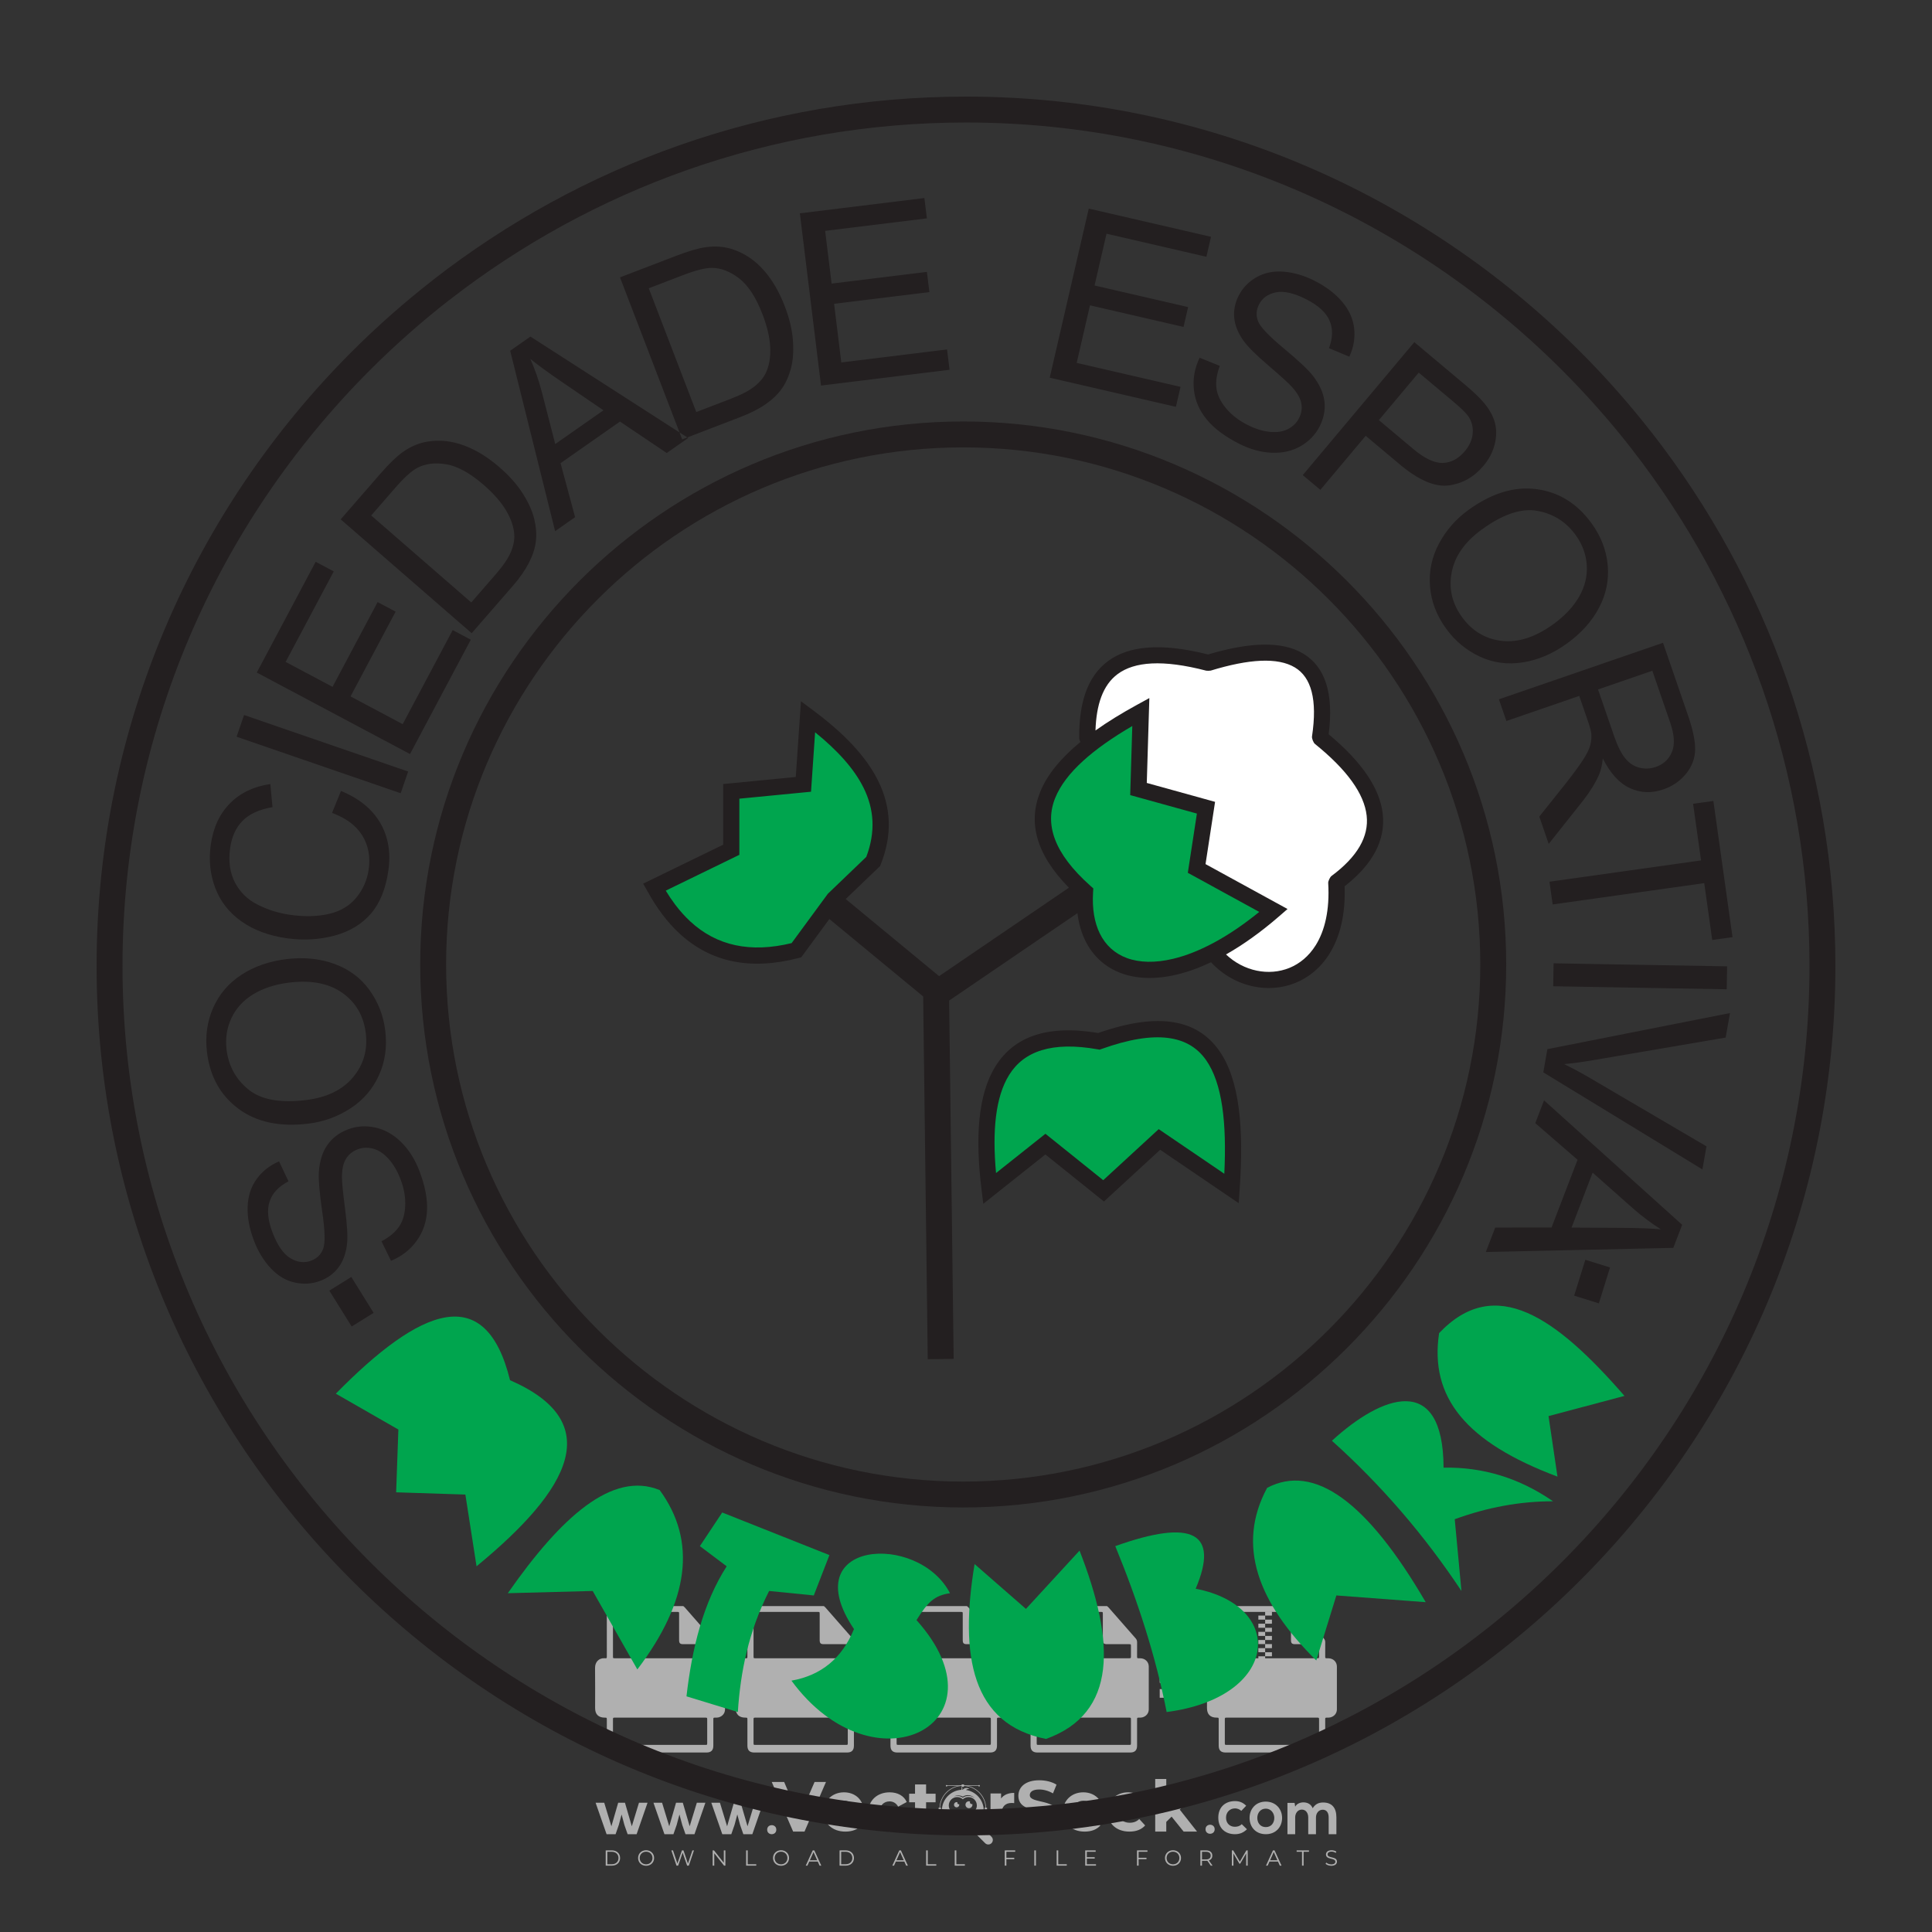 <?xml version="1.0" encoding="iso-8859-1"?>
<!-- Generator: Adobe Illustrator 24.3.0, SVG Export Plug-In . SVG Version: 6.00 Build 0)  -->
<svg version="1.1" id="Layer_1" xmlns="http://www.w3.org/2000/svg" xmlns:xlink="http://www.w3.org/1999/xlink" x="0px" y="0px"
	 viewBox="0 0 500 500" style="enable-background:new 0 0 500 500;" xml:space="preserve">
<rect x="0" y="0" width="500" height="500" fill="#333333" stroke="none"/>
<g id="watermark_1_">
	<g>
		<g id="watermark" style="opacity:0.61;">
			<g>
				<g>
					<g>
						<g>
							<polygon style="fill:#FFFFFF;" points="213.765,461.172 208.204,474.017 205.268,474.017 199.726,461.172 202.938,461.172 
								206.846,470.347 210.81,461.172 							"/>
						</g>
						<g>
							<path style="fill:#FFFFFF;" d="M223.507,469.741h-7.469c0.275,1.23,1.321,1.982,2.826,1.982c1.046,0,1.798-0.312,2.477-0.954
								l1.523,1.651c-0.917,1.046-2.294,1.597-4.074,1.597c-3.413,0-5.634-2.147-5.634-5.083c0-2.954,2.257-5.083,5.267-5.083
								c2.899,0,5.138,1.945,5.138,5.12C223.562,469.191,223.526,469.503,223.507,469.741 M216.002,468.071h4.863
								c-0.202-1.248-1.138-2.055-2.422-2.055C217.139,466.016,216.204,466.805,216.002,468.071"/>
						</g>
						<g>
							<path style="fill:#FFFFFF;" d="M224.735,468.934c0-2.973,2.294-5.083,5.505-5.083c2.074,0,3.707,0.899,4.423,2.514
								l-2.22,1.193c-0.532-0.936-1.321-1.358-2.221-1.358c-1.45,0-2.587,1.009-2.587,2.734c0,1.725,1.138,2.734,2.587,2.734
								c0.899,0,1.688-0.404,2.221-1.358l2.22,1.211c-0.716,1.578-2.349,2.495-4.423,2.495
								C227.029,474.017,224.735,471.907,224.735,468.934"/>
						</g>
						<g>
							<path style="fill:#FFFFFF;" d="M242.828,473.393c-0.587,0.422-1.45,0.624-2.331,0.624c-2.33,0-3.688-1.193-3.688-3.542
								v-4.055h-1.523v-2.202h1.523v-2.404h2.863v2.404h2.459v2.202h-2.459v4.019c0,0.844,0.458,1.303,1.229,1.303
								c0.422,0,0.844-0.128,1.156-0.367L242.828,473.393z"/>
						</g>
					</g>
					<g>
						<path style="fill:#FFFFFF;" d="M262.474,463.997v2.643c-0.238-0.018-0.422-0.037-0.642-0.037
							c-1.578,0-2.624,0.862-2.624,2.753v4.661h-2.863v-9.873h2.734v1.303C259.776,464.493,260.951,463.997,262.474,463.997"/>
					</g>
					<g>
						<path style="fill:#FFFFFF;" d="M263.299,472.53l1.009-2.239c1.083,0.789,2.697,1.339,4.239,1.339
							c1.762,0,2.477-0.587,2.477-1.376c0-2.404-7.469-0.752-7.469-5.524c0-2.184,1.762-4,5.413-4c1.615,0,3.267,0.385,4.459,1.138
							l-0.918,2.257c-1.193-0.679-2.422-1.009-3.56-1.009c-1.761,0-2.44,0.66-2.44,1.468c0,2.367,7.468,0.734,7.468,5.45
							c0,2.147-1.78,3.982-5.45,3.982C266.492,474.017,264.437,473.411,263.299,472.53"/>
					</g>
					<g>
						<path style="fill:#FFFFFF;" d="M285.428,469.741h-7.469c0.275,1.23,1.321,1.982,2.826,1.982c1.046,0,1.798-0.312,2.477-0.954
							l1.523,1.651c-0.918,1.046-2.294,1.597-4.074,1.597c-3.413,0-5.634-2.147-5.634-5.083c0-2.954,2.257-5.083,5.267-5.083
							c2.9,0,5.138,1.945,5.138,5.12C285.484,469.191,285.447,469.503,285.428,469.741 M277.923,468.071h4.863
							c-0.202-1.248-1.138-2.055-2.422-2.055C279.061,466.016,278.125,466.805,277.923,468.071"/>
					</g>
					<g>
						<path style="fill:#FFFFFF;" d="M297.007,469.741h-7.469c0.275,1.23,1.321,1.982,2.826,1.982c1.046,0,1.798-0.312,2.477-0.954
							l1.523,1.651c-0.918,1.046-2.294,1.597-4.074,1.597c-3.413,0-5.634-2.147-5.634-5.083c0-2.954,2.257-5.083,5.267-5.083
							c2.899,0,5.138,1.945,5.138,5.12C297.062,469.191,297.025,469.503,297.007,469.741 M289.501,468.071h4.863
							c-0.202-1.248-1.138-2.055-2.422-2.055C290.639,466.016,289.703,466.805,289.501,468.071"/>
					</g>
					<g>
						<polygon style="fill:#FFFFFF;" points="303.208,470.145 301.831,471.503 301.831,474.017 298.969,474.017 298.969,460.401 
							301.831,460.401 301.831,468.108 306.016,464.144 309.429,464.144 305.318,468.328 309.796,474.017 306.327,474.017 						"/>
					</g>
					<g>
						<path style="fill:#FFFFFF;" d="M256.601,475.359L256.601,475.359l-2.86-2.86c-0.435,0.508-0.953,0.943-1.534,1.284
							c-0.092,0.069-0.186,0.136-0.283,0.199l3.027,3.027c0.456,0.456,1.195,0.456,1.65,0
							C257.057,476.554,257.057,475.815,256.601,475.359"/>
					</g>
					<g>
						<path style="fill:#FFFFFF;" d="M249.984,463.244c0.221-0.173,0.495-0.281,0.797-0.281c0.042,0,0.083,0.002,0.124,0.006
							c-0.214-0.156-0.478-0.249-0.764-0.249c-0.395,0-0.744,0.18-0.981,0.458c-0.051,0-0.1,0.006-0.151,0.008
							c0.039-0.077,0.064-0.162,0.064-0.255c0-0.234-0.143-0.434-0.346-0.519c0.087,0.126,0.138,0.279,0.138,0.445
							c0,0.122-0.031,0.237-0.081,0.341c-2.811,0.201-5.03,2.539-5.03,5.4c0,2.993,2.426,5.42,5.42,5.42
							c2.993,0,5.42-2.426,5.42-5.42C254.595,465.879,252.593,463.635,249.984,463.244 M247.983,464.656
							c0.435,0,0.844,0.112,1.199,0.309c0.374-0.245,0.82-0.387,1.299-0.387c0.711,0,1.348,0.312,1.784,0.806
							c-0.435-0.379-1.004-0.61-1.627-0.61c-0.449,0-0.87,0.12-1.234,0.329c-0.079,0.046-0.156,0.096-0.229,0.15
							c-0.065-0.048-0.133-0.093-0.204-0.134c-0.369-0.219-0.8-0.344-1.26-0.344c-0.3,0-0.588,0.054-0.854,0.152
							C247.196,464.754,247.578,464.656,247.983,464.656 M251.772,469.098c0.115,0.305,0.181,0.634,0.181,0.979
							c0,1.534-1.244,2.777-2.778,2.777c-1.534,0-2.777-1.243-2.777-2.777c0-0.345,0.066-0.674,0.181-0.979
							c-0.62-0.382-1.035-1.064-1.035-1.846c0-1.197,0.971-2.168,2.168-2.168c0.565,0,1.078,0.218,1.463,0.572
							c0.386-0.354,0.899-0.572,1.464-0.572c1.197,0,2.168,0.971,2.168,2.168C252.807,468.034,252.392,468.716,251.772,469.098"/>
					</g>
					<g>
						<path style="fill:#FFFFFF;" d="M251.666,467.061c0,0.497-0.404,0.901-0.901,0.901c-0.497,0-0.901-0.404-0.901-0.901
							s0.404-0.901,0.901-0.901c0.101,0,0.197,0.017,0.287,0.047c-0.03,0.062-0.045,0.132-0.045,0.204
							c0,0.273,0.221,0.494,0.494,0.494c0.05,0,0.099-0.008,0.146-0.022C251.66,466.941,251.666,467,251.666,467.061"/>
					</g>
					<g>
						<path style="fill:#FFFFFF;" d="M248.255,467.061c0,0.376-0.305,0.681-0.681,0.681c-0.376,0-0.681-0.305-0.681-0.681
							s0.305-0.681,0.681-0.681c0.076,0,0.149,0.013,0.217,0.035c-0.023,0.047-0.034,0.1-0.034,0.155
							c0,0.206,0.167,0.374,0.374,0.374c0.038,0,0.075-0.006,0.11-0.017C248.25,466.97,248.255,467.015,248.255,467.061"/>
					</g>
					<g>
						<g>
							<g>
								<rect x="242.908" y="467.83" style="fill:#FFFFFF;" width="0.616" height="0.616"/>
							</g>
							<g>
								<rect x="254.827" y="467.83" style="fill:#FFFFFF;" width="0.616" height="0.616"/>
							</g>
							<g>
								<path style="fill:#FFFFFF;" d="M255.205,468.082h-0.14c0-3.248-2.642-5.89-5.89-5.89c-3.248,0-5.89,2.642-5.89,5.89h-0.14
									c0-1.611,0.627-3.125,1.766-4.264c1.139-1.139,2.653-1.766,4.264-1.766c1.611,0,3.125,0.627,4.264,1.766
									C254.578,464.957,255.205,466.471,255.205,468.082"/>
							</g>
						</g>
						<g>
							<rect x="248.868" y="461.814" style="fill:#FFFFFF;" width="0.616" height="0.616"/>
						</g>
						<g>
							<rect x="244.95" y="462.052" style="fill:#FFFFFF;" width="8.45" height="0.14"/>
						</g>
						<g>
							<path style="fill:#FFFFFF;" d="M245.174,462.15c0,0.108-0.088,0.196-0.196,0.196c-0.108,0-0.196-0.088-0.196-0.196
								c0-0.108,0.088-0.196,0.196-0.196C245.086,461.954,245.174,462.042,245.174,462.15"/>
						</g>
						<g>
							<path style="fill:#FFFFFF;" d="M253.596,462.15c0,0.108-0.088,0.196-0.196,0.196c-0.108,0-0.196-0.088-0.196-0.196
								c0-0.108,0.088-0.196,0.196-0.196C253.509,461.954,253.596,462.042,253.596,462.15"/>
						</g>
					</g>
				</g>
				<g>
					<path style="fill:#FFFFFF;" d="M314.356,473.409c0,1.559-2.364,1.559-2.364,0C311.993,471.851,314.356,471.851,314.356,473.409
						z"/>
				</g>
				<g>
					<g>
						<g>
							<path style="fill:#FFFFFF;" d="M161.739,466.549l1.772,6.088l1.855-6.088h2.215l-2.823,8.14h-2.33l-0.837-2.396l-0.722-2.708
								l-0.722,2.708l-0.837,2.396h-2.33l-2.839-8.14h2.231l1.855,6.088l1.756-6.088H161.739z"/>
						</g>
						<g>
							<path style="fill:#FFFFFF;" d="M176.713,466.549l1.772,6.088l1.855-6.088h2.215l-2.823,8.14h-2.33l-0.837-2.396l-0.722-2.708
								l-0.722,2.708l-0.837,2.396h-2.33l-2.839-8.14h2.231l1.855,6.088l1.756-6.088H176.713z"/>
						</g>
						<g>
							<path style="fill:#FFFFFF;" d="M191.687,466.549l1.772,6.088l1.855-6.088h2.215l-2.823,8.14h-2.33l-0.837-2.396l-0.722-2.708
								l-0.722,2.708l-0.837,2.396h-2.33l-2.839-8.14h2.231l1.855,6.088l1.756-6.088H191.687z"/>
						</g>
					</g>
					<g>
						<path style="fill:#FFFFFF;" d="M200.908,473.52c0,1.559-2.364,1.559-2.364,0C198.545,471.962,200.908,471.962,200.908,473.52z
							"/>
					</g>
					<g>
						<path style="fill:#FFFFFF;" d="M322.71,473.409c-0.935,0.919-1.919,1.28-3.117,1.28c-2.346,0-4.3-1.411-4.3-4.282
							s1.953-4.284,4.3-4.284c1.149,0,2.035,0.329,2.921,1.199l-1.264,1.329c-0.476-0.428-1.066-0.64-1.623-0.64
							c-1.346,0-2.33,0.985-2.33,2.396c0,1.542,1.05,2.362,2.297,2.362c0.64,0,1.28-0.18,1.772-0.672L322.71,473.409z"/>
					</g>
					<g>
						<path style="fill:#FFFFFF;" d="M331.805,470.472c0,2.33-1.591,4.217-4.217,4.217c-2.626,0-4.201-1.887-4.201-4.217
							c0-2.314,1.609-4.217,4.185-4.217C330.149,466.255,331.805,468.158,331.805,470.472z M325.389,470.472
							c0,1.231,0.739,2.38,2.199,2.38c1.46,0,2.199-1.149,2.199-2.38c0-1.215-0.854-2.396-2.199-2.396
							C326.144,468.077,325.389,469.258,325.389,470.472z"/>
					</g>
					<g>
						<path style="fill:#FFFFFF;" d="M338.572,474.689v-4.332c0-1.068-0.559-2.035-1.658-2.035c-1.082,0-1.722,0.967-1.722,2.035
							v4.332h-2.003v-8.107h1.855l0.148,0.985c0.426-0.82,1.362-1.116,2.133-1.116c0.969,0,1.937,0.394,2.396,1.51
							c0.723-1.149,1.658-1.478,2.708-1.478c2.297,0,3.43,1.412,3.43,3.84v4.365h-2.003v-4.365c0-1.066-0.442-1.97-1.526-1.97
							c-1.082,0-1.756,0.935-1.756,2.003v4.332H338.572z"/>
					</g>
				</g>
			</g>
		</g>
		<g style="opacity:0.61;">
			<g>
				<g>
					<path style="fill:#FFFFFF;" d="M345.988,431.299c-0.006-1.224-0.959-2.121-2.189-2.14c-0.924-0.014-0.832,0.12-0.834-0.867
						c-0.003-1.097-0.007-2.194,0.003-3.292c0.003-0.379-0.112-0.691-0.362-0.976c-2.342-2.668-4.678-5.342-7.019-8.011
						c-0.12-0.137-0.275-0.244-0.414-0.366c-6.214,0-12.427,0-18.641,0c-0.794,0.293-1.14,0.868-1.138,1.709
						c0.01,3.748,0.004,7.496,0.004,11.243c0,0.556-0.003,0.589-0.55,0.551c-1.497-0.102-2.516,0.986-2.497,2.492
						c0.044,3.476,0.013,6.953,0.014,10.429c0.001,1.58,0.867,2.443,2.45,2.449c0.582,0.002,0.582,0.002,0.582,0.6
						c0,2.219-0.001,4.438,0.001,6.657c0.001,1.192,0.58,1.771,1.768,1.771c8.013,0.001,16.027,0.001,24.04,0
						c1.168,0,1.755-0.583,1.757-1.745c0.002-2.256,0-4.512,0.001-6.768c0-0.512,0.002-0.511,0.52-0.515
						c0.271-0.002,0.541,0.008,0.809-0.058c0.996-0.246,1.69-1.044,1.694-2.069C346.003,438.696,346.005,434.997,345.988,431.299z
						 M317.537,417.162c5.337,0,10.674,0,16.01,0c0.548,0,0.554,0.007,0.554,0.561c0.001,2.243-0.001,4.486,0.001,6.73
						c0.001,0.811,0.249,1.059,1.06,1.059c1.91,0.001,3.821,0,5.731,0.001c0.458,0,0.479,0.021,0.481,0.483
						c0.003,0.887,0.002,1.775,0,2.662c-0.001,0.477-0.024,0.498-0.504,0.499c-3.895,0.001-7.79,0-11.684,0
						c-3.882,0-7.765,0-11.647,0c-0.55,0-0.552-0.001-0.552-0.561c-0.001-3.624-0.001-7.247,0-10.871
						C316.987,417.166,316.991,417.162,317.537,417.162z M340.822,451.579c-3.883,0.001-7.766,0-11.65,0c-3.871,0-7.742,0-11.613,0
						c-0.572,0-0.574-0.002-0.574-0.579c-0.001-1.997-0.001-3.994,0.001-5.991c0-0.464,0.023-0.486,0.478-0.487
						c7.803-0.001,15.607-0.001,23.41,0c0.478,0,0.499,0.02,0.499,0.503c0.002,1.997,0.001,3.994,0,5.991
						C341.375,451.574,341.37,451.579,340.822,451.579z"/>
				</g>
				<g>
					<g>
						<rect x="327.418" y="417.053" style="fill:#FFFFFF;" width="1.757" height="1.054"/>
					</g>
					<g>
						<rect x="325.662" y="418.107" style="fill:#FFFFFF;" width="1.757" height="1.054"/>
					</g>
					<g>
						<rect x="327.418" y="419.161" style="fill:#FFFFFF;" width="1.757" height="1.054"/>
					</g>
					<g>
						<rect x="325.662" y="420.215" style="fill:#FFFFFF;" width="1.757" height="1.054"/>
					</g>
					<g>
						<rect x="327.418" y="421.269" style="fill:#FFFFFF;" width="1.757" height="1.054"/>
					</g>
					<g>
						<rect x="325.662" y="422.323" style="fill:#FFFFFF;" width="1.757" height="1.054"/>
					</g>
					<g>
						<rect x="327.418" y="423.378" style="fill:#FFFFFF;" width="1.757" height="1.054"/>
					</g>
					<g>
						<rect x="325.662" y="424.432" style="fill:#FFFFFF;" width="1.757" height="1.054"/>
					</g>
					<g>
						<rect x="327.418" y="425.486" style="fill:#FFFFFF;" width="1.757" height="1.054"/>
					</g>
					<g>
						<rect x="325.662" y="426.54" style="fill:#FFFFFF;" width="1.757" height="1.054"/>
					</g>
					<g>
						<rect x="327.418" y="427.594" style="fill:#FFFFFF;" width="1.757" height="1.054"/>
					</g>
					<g>
						<rect x="325.662" y="428.648" style="fill:#FFFFFF;" width="1.757" height="1.054"/>
					</g>
				</g>
			</g>
			<g>
				<path style="fill:#FFFFFF;" d="M187.637,431.299c-0.006-1.224-0.959-2.121-2.189-2.14c-0.924-0.014-0.832,0.12-0.834-0.867
					c-0.003-1.097-0.007-2.194,0.003-3.292c0.003-0.379-0.112-0.691-0.362-0.976c-2.342-2.668-4.678-5.342-7.019-8.011
					c-0.12-0.137-0.275-0.244-0.414-0.366c-6.214,0-12.427,0-18.641,0c-0.794,0.293-1.14,0.868-1.138,1.709
					c0.01,3.748,0.004,7.496,0.004,11.243c0,0.556-0.003,0.589-0.55,0.551c-1.497-0.102-2.516,0.986-2.497,2.492
					c0.044,3.476,0.013,6.953,0.014,10.429c0.001,1.58,0.867,2.443,2.45,2.449c0.582,0.002,0.582,0.002,0.582,0.6
					c0,2.219-0.001,4.438,0.001,6.657c0.001,1.192,0.58,1.771,1.768,1.771c8.013,0.001,16.027,0.001,24.04,0
					c1.168,0,1.755-0.583,1.757-1.745c0.002-2.256,0-4.512,0.001-6.768c0-0.512,0.002-0.511,0.52-0.515
					c0.271-0.002,0.541,0.008,0.809-0.058c0.996-0.246,1.69-1.044,1.694-2.069C187.652,438.696,187.655,434.997,187.637,431.299z
					 M159.187,417.162c5.337,0,10.674,0,16.01,0c0.548,0,0.554,0.007,0.554,0.561c0.001,2.243-0.001,4.486,0.001,6.73
					c0.001,0.811,0.249,1.059,1.06,1.059c1.91,0.001,3.821,0,5.731,0.001c0.458,0,0.479,0.021,0.481,0.483
					c0.003,0.887,0.002,1.775,0,2.662c-0.001,0.477-0.024,0.498-0.504,0.499c-3.895,0.001-7.79,0-11.684,0
					c-3.882,0-7.765,0-11.647,0c-0.55,0-0.552-0.001-0.552-0.561c-0.001-3.624-0.001-7.247,0-10.871
					C158.636,417.166,158.64,417.162,159.187,417.162z M182.472,451.579c-3.883,0.001-7.766,0-11.65,0c-3.871,0-7.742,0-11.613,0
					c-0.572,0-0.574-0.002-0.574-0.579c-0.001-1.997-0.001-3.994,0.001-5.991c0-0.464,0.023-0.486,0.478-0.487
					c7.803-0.001,15.607-0.001,23.41,0c0.478,0,0.499,0.02,0.499,0.503c0.002,1.997,0.001,3.994,0,5.991
					C183.024,451.574,183.019,451.579,182.472,451.579z"/>
			</g>
			<g>
				<path style="fill:#FFFFFF;" d="M159.779,440.669v-7.897h2.779c0.375,0,0.726,0.061,1.053,0.182
					c0.327,0.121,0.612,0.292,0.855,0.513c0.242,0.221,0.434,0.483,0.573,0.789c0.14,0.305,0.21,0.642,0.21,1.009
					c0,0.375-0.07,0.715-0.21,1.02c-0.14,0.305-0.331,0.568-0.573,0.789c-0.243,0.221-0.528,0.392-0.855,0.513
					c-0.327,0.121-0.678,0.182-1.053,0.182h-1.29v2.901H159.779z M162.58,436.356c0.39,0,0.684-0.111,0.882-0.331
					c0.199-0.22,0.298-0.474,0.298-0.761c0-0.14-0.024-0.276-0.072-0.408c-0.048-0.132-0.121-0.248-0.221-0.347
					c-0.099-0.099-0.223-0.178-0.37-0.237c-0.147-0.059-0.32-0.089-0.518-0.089h-1.312v2.173H162.58z"/>
				<path style="fill:#FFFFFF;" d="M166.308,432.771h1.731l3.177,5.294h0.088l-0.088-1.522v-3.772h1.478v7.897h-1.566l-3.353-5.592
					h-0.088l0.088,1.522v4.07h-1.467V432.771z"/>
				<path style="fill:#FFFFFF;" d="M177.922,436.334h3.872c0.022,0.089,0.04,0.195,0.055,0.32c0.014,0.125,0.022,0.25,0.022,0.375
					c0,0.507-0.077,0.985-0.231,1.434c-0.154,0.449-0.397,0.849-0.728,1.202c-0.353,0.375-0.776,0.666-1.268,0.871
					c-0.493,0.206-1.055,0.309-1.688,0.309c-0.574,0-1.114-0.103-1.622-0.309c-0.507-0.206-0.948-0.492-1.323-0.86
					c-0.375-0.367-0.673-0.803-0.894-1.307c-0.221-0.504-0.331-1.053-0.331-1.649c0-0.595,0.11-1.145,0.331-1.649
					c0.221-0.504,0.518-0.939,0.894-1.307c0.375-0.367,0.816-0.654,1.323-0.86c0.507-0.206,1.048-0.309,1.622-0.309
					c0.64,0,1.211,0.11,1.715,0.331c0.504,0.221,0.935,0.526,1.296,0.915l-1.025,1.004c-0.258-0.272-0.544-0.48-0.861-0.623
					c-0.316-0.143-0.695-0.215-1.136-0.215c-0.361,0-0.703,0.065-1.026,0.193c-0.324,0.129-0.607,0.311-0.85,0.546
					c-0.242,0.235-0.436,0.52-0.579,0.855c-0.143,0.335-0.215,0.708-0.215,1.119c0,0.412,0.072,0.785,0.215,1.12
					c0.143,0.335,0.338,0.62,0.584,0.855c0.246,0.235,0.531,0.418,0.855,0.546c0.323,0.129,0.669,0.193,1.037,0.193
					c0.419,0,0.773-0.061,1.064-0.182c0.29-0.121,0.538-0.278,0.744-0.469c0.148-0.132,0.275-0.3,0.381-0.502
					c0.106-0.202,0.189-0.428,0.248-0.678h-2.482V436.334z"/>
			</g>
			<g>
				<path style="fill:#FFFFFF;" d="M224.019,431.299c-0.006-1.224-0.959-2.121-2.189-2.14c-0.924-0.014-0.832,0.12-0.834-0.867
					c-0.003-1.097-0.007-2.194,0.003-3.292c0.003-0.379-0.112-0.691-0.362-0.976c-2.342-2.668-4.678-5.342-7.019-8.011
					c-0.12-0.137-0.275-0.244-0.414-0.366c-6.214,0-12.427,0-18.641,0c-0.794,0.293-1.14,0.868-1.138,1.709
					c0.01,3.748,0.004,7.496,0.004,11.243c0,0.556-0.003,0.589-0.55,0.551c-1.497-0.102-2.516,0.986-2.497,2.492
					c0.044,3.476,0.013,6.953,0.014,10.429c0.001,1.58,0.867,2.443,2.45,2.449c0.582,0.002,0.582,0.002,0.582,0.6
					c0,2.219-0.001,4.438,0.001,6.657c0.001,1.192,0.58,1.771,1.768,1.771c8.013,0.001,16.027,0.001,24.04,0
					c1.168,0,1.755-0.583,1.757-1.745c0.002-2.256,0-4.512,0.001-6.768c0-0.512,0.002-0.511,0.52-0.515
					c0.271-0.002,0.541,0.008,0.809-0.058c0.997-0.246,1.69-1.044,1.694-2.069C224.034,438.696,224.036,434.997,224.019,431.299z
					 M195.568,417.162c5.337,0,10.674,0,16.01,0c0.548,0,0.554,0.007,0.554,0.561c0.001,2.243-0.001,4.486,0.001,6.73
					c0.001,0.811,0.249,1.059,1.06,1.059c1.91,0.001,3.821,0,5.731,0.001c0.458,0,0.479,0.021,0.481,0.483
					c0.003,0.887,0.002,1.775,0,2.662c-0.001,0.477-0.024,0.498-0.504,0.499c-3.895,0.001-7.79,0-11.684,0
					c-3.882,0-7.765,0-11.647,0c-0.55,0-0.552-0.001-0.552-0.561c-0.001-3.624-0.001-7.247,0-10.871
					C195.018,417.166,195.022,417.162,195.568,417.162z M218.854,451.579c-3.883,0.001-7.766,0-11.65,0c-3.871,0-7.742,0-11.613,0
					c-0.572,0-0.574-0.002-0.574-0.579c-0.001-1.997-0.001-3.994,0.001-5.991c0-0.464,0.023-0.486,0.478-0.487
					c7.803-0.001,15.607-0.001,23.41,0c0.478,0,0.499,0.02,0.499,0.503c0.002,1.997,0.001,3.994,0,5.991
					C219.406,451.574,219.401,451.579,218.854,451.579z"/>
			</g>
			<g>
				<path style="fill:#FFFFFF;" d="M205.111,432.771h1.699l2.967,7.897h-1.644l-0.651-1.886h-3.044l-0.651,1.886h-1.643
					L205.111,432.771z M206.997,437.415l-0.706-1.974l-0.287-0.96h-0.088l-0.287,0.96l-0.706,1.974H206.997z"/>
				<path style="fill:#FFFFFF;" d="M211.331,434.536c-0.125,0-0.245-0.024-0.359-0.072c-0.114-0.048-0.213-0.114-0.298-0.199
					c-0.084-0.084-0.151-0.182-0.198-0.292c-0.048-0.11-0.072-0.232-0.072-0.364s0.024-0.254,0.072-0.364
					c0.048-0.11,0.114-0.208,0.198-0.292c0.084-0.084,0.184-0.151,0.298-0.198c0.114-0.048,0.233-0.072,0.359-0.072
					c0.257,0,0.478,0.09,0.662,0.27c0.184,0.181,0.276,0.399,0.276,0.656s-0.092,0.476-0.276,0.656
					C211.809,434.446,211.589,434.536,211.331,434.536z M210.615,440.669v-5.404h1.445v5.404H210.615z"/>
			</g>
			<g>
				<path style="fill:#FFFFFF;" d="M261.044,431.299c-0.006-1.224-0.959-2.121-2.189-2.14c-0.924-0.014-0.832,0.12-0.834-0.867
					c-0.003-1.097-0.007-2.194,0.003-3.292c0.003-0.379-0.112-0.691-0.362-0.976c-2.342-2.668-4.678-5.342-7.019-8.011
					c-0.12-0.137-0.275-0.244-0.414-0.366c-6.214,0-12.427,0-18.641,0c-0.794,0.293-1.14,0.868-1.138,1.709
					c0.01,3.748,0.004,7.496,0.004,11.243c0,0.556-0.003,0.589-0.55,0.551c-1.497-0.102-2.516,0.986-2.497,2.492
					c0.044,3.476,0.013,6.953,0.014,10.429c0.001,1.58,0.867,2.443,2.45,2.449c0.582,0.002,0.582,0.002,0.582,0.6
					c0,2.219-0.001,4.438,0.001,6.657c0.001,1.192,0.58,1.771,1.768,1.771c8.013,0.001,16.027,0.001,24.04,0
					c1.168,0,1.755-0.583,1.757-1.745c0.002-2.256,0-4.512,0.001-6.768c0-0.512,0.002-0.511,0.52-0.515
					c0.271-0.002,0.541,0.008,0.809-0.058c0.996-0.246,1.69-1.044,1.694-2.069C261.059,438.696,261.061,434.997,261.044,431.299z
					 M232.593,417.162c5.337,0,10.674,0,16.01,0c0.548,0,0.554,0.007,0.554,0.561c0.001,2.243-0.001,4.486,0.001,6.73
					c0.001,0.811,0.249,1.059,1.06,1.059c1.91,0.001,3.821,0,5.731,0.001c0.458,0,0.479,0.021,0.481,0.483
					c0.003,0.887,0.002,1.775,0,2.662c-0.001,0.477-0.024,0.498-0.504,0.499c-3.895,0.001-7.79,0-11.684,0
					c-3.882,0-7.765,0-11.647,0c-0.55,0-0.552-0.001-0.552-0.561c-0.001-3.624-0.001-7.247,0-10.871
					C232.042,417.166,232.047,417.162,232.593,417.162z M255.878,451.579c-3.883,0.001-7.766,0-11.65,0c-3.871,0-7.742,0-11.613,0
					c-0.572,0-0.574-0.002-0.574-0.579c-0.001-1.997-0.001-3.994,0.001-5.991c0-0.464,0.023-0.486,0.478-0.487
					c7.803-0.001,15.607-0.001,23.41,0c0.478,0,0.499,0.02,0.499,0.503c0.002,1.997,0.001,3.994,0,5.991
					C256.431,451.574,256.426,451.579,255.878,451.579z"/>
			</g>
			<g>
				<path style="fill:#FFFFFF;" d="M236.361,440.845c-0.338,0-0.662-0.048-0.971-0.143c-0.309-0.095-0.592-0.239-0.849-0.43
					c-0.257-0.191-0.481-0.425-0.673-0.7c-0.191-0.276-0.342-0.597-0.452-0.965l1.401-0.551c0.103,0.397,0.283,0.726,0.54,0.987
					c0.257,0.261,0.596,0.392,1.015,0.392c0.154,0,0.303-0.02,0.447-0.061c0.143-0.04,0.272-0.099,0.386-0.176
					s0.204-0.175,0.27-0.292c0.066-0.118,0.099-0.254,0.099-0.408c0-0.147-0.026-0.279-0.077-0.397
					c-0.051-0.117-0.138-0.227-0.259-0.331c-0.121-0.103-0.28-0.202-0.475-0.298c-0.195-0.095-0.435-0.195-0.722-0.298l-0.485-0.176
					c-0.213-0.073-0.429-0.173-0.645-0.298c-0.217-0.125-0.413-0.276-0.59-0.452c-0.177-0.176-0.322-0.384-0.436-0.623
					c-0.114-0.239-0.171-0.509-0.171-0.81c0-0.309,0.06-0.597,0.182-0.866c0.121-0.268,0.294-0.503,0.518-0.706
					c0.224-0.202,0.492-0.36,0.805-0.474s0.66-0.171,1.042-0.171c0.397,0,0.74,0.053,1.031,0.16
					c0.291,0.107,0.537,0.243,0.739,0.408c0.202,0.165,0.366,0.348,0.491,0.546c0.125,0.199,0.217,0.386,0.276,0.563l-1.312,0.551
					c-0.074-0.221-0.208-0.419-0.402-0.596c-0.195-0.176-0.462-0.265-0.8-0.265c-0.324,0-0.592,0.075-0.805,0.226
					c-0.213,0.151-0.32,0.348-0.32,0.59c0,0.235,0.103,0.436,0.309,0.601c0.206,0.165,0.533,0.325,0.982,0.48l0.497,0.165
					c0.316,0.111,0.605,0.237,0.866,0.381c0.261,0.143,0.485,0.314,0.673,0.513c0.187,0.199,0.331,0.425,0.43,0.678
					c0.1,0.254,0.149,0.546,0.149,0.877c0,0.412-0.083,0.767-0.248,1.064c-0.165,0.298-0.377,0.542-0.634,0.734
					c-0.258,0.191-0.548,0.335-0.872,0.43C236.986,440.797,236.67,440.845,236.361,440.845z"/>
				<path style="fill:#FFFFFF;" d="M239.516,432.771h1.61l1.633,4.754l0.287,1.015h0.088l0.309-1.015l1.699-4.754h1.61l-2.879,7.897
					h-1.566L239.516,432.771z"/>
				<path style="fill:#FFFFFF;" d="M251.097,436.334h3.871c0.022,0.089,0.04,0.195,0.055,0.32c0.015,0.125,0.023,0.25,0.023,0.375
					c0,0.507-0.078,0.985-0.232,1.434c-0.154,0.449-0.397,0.849-0.728,1.202c-0.353,0.375-0.775,0.666-1.268,0.871
					c-0.493,0.206-1.055,0.309-1.688,0.309c-0.574,0-1.114-0.103-1.621-0.309c-0.507-0.206-0.949-0.492-1.324-0.86
					c-0.375-0.367-0.673-0.803-0.894-1.307c-0.22-0.504-0.331-1.053-0.331-1.649c0-0.595,0.11-1.145,0.331-1.649
					c0.221-0.504,0.518-0.939,0.894-1.307c0.375-0.367,0.816-0.654,1.324-0.86c0.507-0.206,1.047-0.309,1.621-0.309
					c0.64,0,1.211,0.11,1.715,0.331c0.504,0.221,0.936,0.526,1.296,0.915l-1.026,1.004c-0.257-0.272-0.544-0.48-0.861-0.623
					c-0.316-0.143-0.694-0.215-1.136-0.215c-0.36,0-0.702,0.065-1.026,0.193c-0.323,0.129-0.607,0.311-0.849,0.546
					c-0.243,0.235-0.436,0.52-0.579,0.855c-0.143,0.335-0.215,0.708-0.215,1.119c0,0.412,0.072,0.785,0.215,1.12
					c0.143,0.335,0.338,0.62,0.585,0.855c0.246,0.235,0.531,0.418,0.854,0.546c0.324,0.129,0.669,0.193,1.037,0.193
					c0.419,0,0.774-0.061,1.064-0.182c0.29-0.121,0.539-0.278,0.745-0.469c0.147-0.132,0.274-0.3,0.38-0.502
					c0.107-0.202,0.189-0.428,0.248-0.678h-2.482V436.334z"/>
			</g>
			<g>
				<path style="fill:#FFFFFF;" d="M297.3,431.299c-0.006-1.224-0.959-2.121-2.189-2.14c-0.924-0.014-0.832,0.12-0.834-0.867
					c-0.003-1.097-0.007-2.194,0.003-3.292c0.003-0.379-0.112-0.691-0.362-0.976c-2.342-2.668-4.678-5.342-7.019-8.011
					c-0.12-0.137-0.275-0.244-0.414-0.366c-6.214,0-12.427,0-18.641,0c-0.794,0.293-1.14,0.868-1.138,1.709
					c0.01,3.748,0.004,7.496,0.004,11.243c0,0.556-0.003,0.589-0.55,0.551c-1.497-0.102-2.516,0.986-2.497,2.492
					c0.044,3.476,0.013,6.953,0.014,10.429c0.001,1.58,0.867,2.443,2.45,2.449c0.582,0.002,0.582,0.002,0.582,0.6
					c0,2.219-0.001,4.438,0.001,6.657c0.001,1.192,0.58,1.771,1.768,1.771c8.013,0.001,16.027,0.001,24.04,0
					c1.168,0,1.755-0.583,1.757-1.745c0.002-2.256,0-4.512,0.001-6.768c0-0.512,0.002-0.511,0.52-0.515
					c0.271-0.002,0.541,0.008,0.809-0.058c0.996-0.246,1.69-1.044,1.694-2.069C297.315,438.696,297.318,434.997,297.3,431.299z
					 M268.85,417.162c5.337,0,10.674,0,16.01,0c0.548,0,0.554,0.007,0.554,0.561c0.001,2.243-0.001,4.486,0.001,6.73
					c0.001,0.811,0.249,1.059,1.06,1.059c1.91,0.001,3.821,0,5.731,0.001c0.458,0,0.479,0.021,0.481,0.483
					c0.003,0.887,0.002,1.775,0,2.662c-0.001,0.477-0.024,0.498-0.504,0.499c-3.895,0.001-7.79,0-11.684,0
					c-3.882,0-7.765,0-11.647,0c-0.55,0-0.552-0.001-0.552-0.561c-0.001-3.624-0.001-7.247,0-10.871
					C268.299,417.166,268.303,417.162,268.85,417.162z M292.135,451.579c-3.883,0.001-7.766,0-11.65,0c-3.871,0-7.742,0-11.613,0
					c-0.572,0-0.574-0.002-0.574-0.579c-0.001-1.997-0.001-3.994,0.001-5.991c0-0.464,0.023-0.486,0.478-0.487
					c7.803-0.001,15.607-0.001,23.41,0c0.478,0,0.499,0.02,0.499,0.503c0.001,1.997,0.001,3.994,0,5.991
					C292.687,451.574,292.682,451.579,292.135,451.579z"/>
			</g>
			<g>
				<path style="fill:#FFFFFF;" d="M272.966,434.183v1.831h3.165v1.412h-3.165v1.831h3.518v1.412h-5.007v-7.897h5.007v1.412H272.966
					z"/>
				<path style="fill:#FFFFFF;" d="M277.852,440.669v-7.897h2.779c0.375,0,0.726,0.061,1.053,0.182
					c0.327,0.121,0.612,0.292,0.855,0.513c0.243,0.221,0.434,0.483,0.574,0.789c0.14,0.305,0.209,0.642,0.209,1.009
					c0,0.375-0.07,0.715-0.209,1.02c-0.14,0.305-0.331,0.568-0.574,0.789c-0.243,0.221-0.528,0.392-0.855,0.513
					c-0.327,0.121-0.678,0.182-1.053,0.182h-1.29v2.901H277.852z M280.653,436.356c0.389,0,0.684-0.111,0.882-0.331
					c0.199-0.22,0.298-0.474,0.298-0.761c0-0.14-0.024-0.276-0.072-0.408c-0.048-0.132-0.121-0.248-0.221-0.347
					c-0.099-0.099-0.222-0.178-0.37-0.237c-0.147-0.059-0.32-0.089-0.518-0.089h-1.312v2.173H280.653z"/>
				<path style="fill:#FFFFFF;" d="M286.797,440.845c-0.338,0-0.662-0.048-0.971-0.143c-0.309-0.095-0.592-0.239-0.849-0.43
					c-0.257-0.191-0.482-0.425-0.673-0.7c-0.191-0.276-0.342-0.597-0.452-0.965l1.401-0.551c0.103,0.397,0.283,0.726,0.541,0.987
					c0.257,0.261,0.595,0.392,1.015,0.392c0.154,0,0.303-0.02,0.447-0.061c0.143-0.04,0.272-0.099,0.386-0.176
					c0.114-0.077,0.204-0.175,0.27-0.292c0.066-0.118,0.1-0.254,0.1-0.408c0-0.147-0.026-0.279-0.077-0.397
					c-0.051-0.117-0.138-0.227-0.259-0.331c-0.121-0.103-0.279-0.202-0.474-0.298c-0.195-0.095-0.436-0.195-0.723-0.298
					l-0.485-0.176c-0.213-0.073-0.428-0.173-0.645-0.298c-0.217-0.125-0.414-0.276-0.59-0.452c-0.176-0.176-0.322-0.384-0.436-0.623
					c-0.114-0.239-0.171-0.509-0.171-0.81c0-0.309,0.061-0.597,0.182-0.866c0.121-0.268,0.294-0.503,0.518-0.706
					c0.224-0.202,0.493-0.36,0.805-0.474c0.312-0.114,0.66-0.171,1.042-0.171c0.397,0,0.741,0.053,1.031,0.16
					c0.29,0.107,0.537,0.243,0.739,0.408c0.202,0.165,0.365,0.348,0.491,0.546c0.125,0.199,0.217,0.386,0.276,0.563l-1.312,0.551
					c-0.074-0.221-0.208-0.419-0.403-0.596c-0.195-0.176-0.462-0.265-0.799-0.265c-0.324,0-0.592,0.075-0.805,0.226
					c-0.213,0.151-0.32,0.348-0.32,0.59c0,0.235,0.103,0.436,0.309,0.601c0.206,0.165,0.533,0.325,0.982,0.48l0.496,0.165
					c0.316,0.111,0.605,0.237,0.866,0.381c0.261,0.143,0.485,0.314,0.673,0.513c0.187,0.199,0.331,0.425,0.43,0.678
					c0.099,0.254,0.149,0.546,0.149,0.877c0,0.412-0.083,0.767-0.248,1.064c-0.165,0.298-0.377,0.542-0.634,0.734
					c-0.258,0.191-0.548,0.335-0.872,0.43C287.422,440.797,287.105,440.845,286.797,440.845z"/>
			</g>
			<g>
				<path style="fill:#FFFFFF;" d="M321.394,439.168l4.004-4.985h-3.827v-1.412h5.559v1.5l-3.96,4.985h4.004v1.412h-5.779V439.168z"
					/>
				<path style="fill:#FFFFFF;" d="M328.409,432.771h1.489v7.897h-1.489V432.771z"/>
				<path style="fill:#FFFFFF;" d="M331.486,440.669v-7.897h2.779c0.375,0,0.726,0.061,1.053,0.182
					c0.327,0.121,0.612,0.292,0.855,0.513s0.434,0.483,0.574,0.789c0.14,0.305,0.209,0.642,0.209,1.009
					c0,0.375-0.07,0.715-0.209,1.02c-0.14,0.305-0.331,0.568-0.574,0.789c-0.243,0.221-0.528,0.392-0.855,0.513
					c-0.327,0.121-0.678,0.182-1.053,0.182h-1.29v2.901H331.486z M334.288,436.356c0.389,0,0.684-0.111,0.882-0.331
					c0.199-0.22,0.298-0.474,0.298-0.761c0-0.14-0.024-0.276-0.072-0.408c-0.048-0.132-0.121-0.248-0.221-0.347
					c-0.099-0.099-0.222-0.178-0.37-0.237c-0.147-0.059-0.32-0.089-0.518-0.089h-1.312v2.173H334.288z"/>
			</g>
		</g>
		<g style="opacity:0.61;">
			<path style="fill:#FFFFFF;" d="M300.133,433.27h9.067v2.242h-9.067V433.27z M300.133,437.136h9.067v2.243h-9.067V437.136z"/>
		</g>
	</g>
	<g style="opacity:0.61;">
		<path style="fill:#FFFFFF;" d="M156.756,478.878h1.607c1.263,0,2.114,0.812,2.114,1.974c0,1.161-0.851,1.973-2.114,1.973h-1.607
			V478.878z M158.34,482.464c1.049,0,1.725-0.665,1.725-1.612c0-0.947-0.677-1.613-1.725-1.613h-1.167v3.225H158.34z"/>
		<path style="fill:#FFFFFF;" d="M165.139,480.851c0-1.15,0.879-2.007,2.075-2.007c1.184,0,2.069,0.851,2.069,2.007
			c0,1.156-0.885,2.007-2.069,2.007C166.019,482.858,165.139,482.002,165.139,480.851z M168.866,480.851
			c0-0.942-0.705-1.635-1.652-1.635c-0.953,0-1.663,0.693-1.663,1.635c0,0.941,0.71,1.635,1.663,1.635
			C168.162,482.486,168.866,481.793,168.866,480.851z"/>
		<path style="fill:#FFFFFF;" d="M179.596,478.878l-1.331,3.947h-0.44l-1.156-3.366l-1.161,3.366h-0.434l-1.331-3.947h0.429
			l1.139,3.394l1.178-3.394h0.389l1.161,3.411l1.156-3.411H179.596z"/>
		<path style="fill:#FFFFFF;" d="M187.731,478.878v3.947h-0.344l-2.537-3.202v3.202h-0.417v-3.947h0.344l2.543,3.203v-3.203H187.731
			z"/>
		<path style="fill:#FFFFFF;" d="M193.093,478.878h0.417v3.586h2.21v0.361h-2.627V478.878z"/>
		<path style="fill:#FFFFFF;" d="M200.061,480.851c0-1.15,0.879-2.007,2.075-2.007c1.184,0,2.069,0.851,2.069,2.007
			c0,1.156-0.885,2.007-2.069,2.007C200.941,482.858,200.061,482.002,200.061,480.851z M203.788,480.851
			c0-0.942-0.705-1.635-1.652-1.635c-0.953,0-1.663,0.693-1.663,1.635c0,0.941,0.71,1.635,1.663,1.635
			C203.083,482.486,203.788,481.793,203.788,480.851z"/>
		<path style="fill:#FFFFFF;" d="M211.636,481.77h-2.199l-0.474,1.054h-0.434l1.804-3.947h0.412l1.804,3.947h-0.44L211.636,481.77z
			 M211.484,481.432l-0.947-2.12l-0.947,2.12H211.484z"/>
		<path style="fill:#FFFFFF;" d="M217.28,478.878h1.607c1.263,0,2.114,0.812,2.114,1.974c0,1.161-0.851,1.973-2.114,1.973h-1.607
			V478.878z M218.864,482.464c1.049,0,1.725-0.665,1.725-1.612c0-0.947-0.677-1.613-1.725-1.613h-1.167v3.225H218.864z"/>
		<path style="fill:#FFFFFF;" d="M234.041,481.77h-2.199l-0.474,1.054h-0.434l1.804-3.947h0.412l1.804,3.947h-0.44L234.041,481.77z
			 M233.889,481.432l-0.947-2.12l-0.947,2.12H233.889z"/>
		<path style="fill:#FFFFFF;" d="M239.685,478.878h0.417v3.586h2.21v0.361h-2.627V478.878z"/>
		<path style="fill:#FFFFFF;" d="M247.082,478.878h0.417v3.586h2.21v0.361h-2.627V478.878z"/>
		<path style="fill:#FFFFFF;" d="M260.449,479.239v1.551h2.041v0.361h-2.041v1.675h-0.417v-3.947h2.706v0.361H260.449z"/>
		<path style="fill:#FFFFFF;" d="M267.678,478.878h0.417v3.947h-0.417V478.878z"/>
		<path style="fill:#FFFFFF;" d="M273.456,478.878h0.417v3.586h2.21v0.361h-2.627V478.878z"/>
		<path style="fill:#FFFFFF;" d="M283.644,482.464v0.361h-2.791v-3.947h2.706v0.361h-2.289v1.404h2.041v0.355h-2.041v1.466H283.644z
			"/>
		<path style="fill:#FFFFFF;" d="M294.672,479.239v1.551h2.041v0.361h-2.041v1.675h-0.417v-3.947h2.706v0.361H294.672z"/>
		<path style="fill:#FFFFFF;" d="M301.5,480.851c0-1.15,0.879-2.007,2.075-2.007c1.184,0,2.069,0.851,2.069,2.007
			c0,1.156-0.885,2.007-2.069,2.007C302.379,482.858,301.5,482.002,301.5,480.851z M305.226,480.851
			c0-0.942-0.705-1.635-1.652-1.635c-0.953,0-1.663,0.693-1.663,1.635c0,0.941,0.71,1.635,1.663,1.635
			C304.522,482.486,305.226,481.793,305.226,480.851z"/>
		<path style="fill:#FFFFFF;" d="M313.351,482.825l-0.902-1.269c-0.102,0.011-0.203,0.017-0.316,0.017h-1.06v1.252h-0.417v-3.947
			h1.477c1.004,0,1.613,0.507,1.613,1.353c0,0.62-0.327,1.054-0.902,1.24l0.964,1.353H313.351z M313.328,480.231
			c0-0.632-0.417-0.992-1.207-0.992h-1.048v1.979h1.048C312.911,481.218,313.328,480.851,313.328,480.231z"/>
		<path style="fill:#FFFFFF;" d="M322.907,478.878v3.947h-0.4v-3.158l-1.551,2.656h-0.197l-1.551-2.639v3.14h-0.4v-3.947h0.344
			l1.714,2.926l1.697-2.926H322.907z"/>
		<path style="fill:#FFFFFF;" d="M330.744,481.77h-2.199l-0.473,1.054h-0.434l1.804-3.947h0.411l1.804,3.947h-0.44L330.744,481.77z
			 M330.592,481.432l-0.947-2.12l-0.947,2.12H330.592z"/>
		<path style="fill:#FFFFFF;" d="M336.957,479.239h-1.387v-0.361h3.192v0.361h-1.387v3.586h-0.417V479.239z"/>
		<path style="fill:#FFFFFF;" d="M343.063,482.346l0.164-0.321c0.282,0.276,0.784,0.479,1.302,0.479c0.739,0,1.06-0.31,1.06-0.699
			c0-1.083-2.43-0.417-2.43-1.877c0-0.581,0.451-1.083,1.455-1.083c0.446,0,0.908,0.13,1.224,0.35l-0.141,0.333
			c-0.338-0.22-0.733-0.327-1.083-0.327c-0.722,0-1.043,0.321-1.043,0.716c0,1.083,2.43,0.429,2.43,1.866
			c0,0.581-0.462,1.077-1.472,1.077C343.937,482.858,343.356,482.65,343.063,482.346z"/>
	</g>
</g>
<g>
</g>
<g>
	<path style="fill:#231F20;" d="M250,25h0.001c61.965,0.001,118.215,25.269,158.973,66.027c6.587,6.587,12.808,13.634,18.616,21.095
		h0.013C457.289,150.252,475,198.124,475,250v0.001c-0.001,61.965-25.269,118.216-66.027,158.973
		c-40.757,40.757-97.007,66.024-158.97,66.025H250h-0.001c-61.965-0.001-118.215-25.269-158.973-66.027
		C50.269,368.216,25.001,311.967,25,250.004V250v-0.001c0.001-61.965,25.269-118.215,66.027-158.973
		c6.587-6.587,13.634-12.808,21.095-18.616v-0.013C150.252,42.711,198.124,25,250,25L250,25z M250.001,31.706H250
		c-50.329,0-96.774,17.183-133.765,45.982l-0.007-0.008c-7.143,5.561-13.977,11.604-20.46,18.087
		c-39.546,39.545-64.062,94.118-64.063,154.232V250v0.004c0.001,60.112,24.517,114.684,64.061,154.228
		c39.545,39.546,94.118,64.062,154.232,64.062H250h0.004c60.112-0.001,114.684-24.517,154.228-64.061
		c39.546-39.545,64.062-94.118,64.063-154.232V250c0-50.329-17.183-96.774-45.982-133.765l0.008-0.006
		c-5.561-7.143-11.604-13.977-18.087-20.46C364.688,56.223,310.115,31.706,250.001,31.706L250.001,31.706z"/>
	<path style="fill:#231F20;" d="M249.278,109.076h0.002c38.701,0.001,73.835,15.783,99.29,41.238
		c25.455,25.455,41.236,60.587,41.237,99.287v0.004v0.001c-0.001,38.702-15.783,73.835-41.238,99.29
		c-25.455,25.455-60.587,41.236-99.287,41.237h-0.004h-0.001c-38.702,0-73.835-15.782-99.29-41.237
		c-25.455-25.455-41.236-60.587-41.237-99.287v-0.004v-0.002c0-38.701,15.782-73.835,41.237-99.29
		c25.455-25.455,60.587-41.235,99.287-41.237H249.278L249.278,109.076z M249.28,115.782h-0.002h-0.004
		c-36.849,0.001-70.304,15.03-94.546,39.272c-24.243,24.243-39.273,57.698-39.273,94.549v0.002v0.004
		c0.001,36.849,15.03,70.304,39.272,94.546c24.243,24.243,57.699,39.273,94.549,39.273h0.001h0.004
		c36.849-0.001,70.304-15.03,94.546-39.273c24.243-24.243,39.273-57.698,39.273-94.548v-0.001v-0.004
		c-0.001-36.85-15.029-70.304-39.272-94.546C319.586,130.812,286.131,115.782,249.28,115.782L249.28,115.782z"/>
	<path style="fill-rule:evenodd;clip-rule:evenodd;fill:#231F20;" d="M101.194,326.295l-2.467-5.057
		c2.005-1.05,3.502-2.286,4.501-3.71c0.999-1.425,1.543-3.247,1.642-5.47c0.099-2.222-0.316-4.527-1.23-6.909
		c-0.814-2.119-1.841-3.864-3.088-5.245c-1.257-1.377-2.58-2.257-3.978-2.629c-1.407-0.367-2.752-0.311-4.049,0.188
		c-1.318,0.506-2.314,1.325-3.005,2.475c-0.693,1.139-1.029,2.714-1.023,4.717c-0.005,1.3,0.263,4.042,0.816,8.255
		c0.549,4.203,0.719,7.241,0.49,9.098c-0.277,2.402-1.011,4.398-2.185,5.98c-1.177,1.572-2.728,2.728-4.66,3.469
		c-2.109,0.81-4.319,0.975-6.616,0.478c-2.306-0.492-4.377-1.714-6.218-3.65c-1.835-1.951-3.295-4.325-4.379-7.146
		c-1.195-3.114-1.746-6.039-1.656-8.807c0.086-2.754,0.859-5.146,2.31-7.171c1.456-2.015,3.396-3.555,5.82-4.597l2.442,5.166
		c-2.533,1.309-4.173,3.048-4.886,5.214c-0.724,2.171-0.464,4.861,0.772,8.082c1.289,3.359,2.841,5.563,4.663,6.634
		c1.819,1.06,3.599,1.262,5.326,0.599c1.513-0.581,2.543-1.604,3.094-3.058c0.564-1.449,0.492-4.614-0.224-9.515
		c-0.707-4.903-1.007-8.339-0.89-10.311c0.196-2.875,0.928-5.228,2.201-7.051c1.281-1.825,3.052-3.165,5.297-4.026
		c2.235-0.859,4.579-1.03,7.041-0.508c2.463,0.523,4.7,1.769,6.722,3.738c2.012,1.972,3.593,4.456,4.739,7.444
		c1.457,3.797,2.132,7.19,2.002,10.175c-0.117,2.99-1.005,5.639-2.669,7.958C106.192,323.412,103.971,325.151,101.194,326.295
		L101.194,326.295z M79.846,290.789c-7.4,0.909-13.435-0.362-18.106-3.824c-4.671-3.461-7.397-8.332-8.169-14.622
		c-0.504-4.109,0.025-7.946,1.581-11.488c1.566-3.543,3.998-6.402,7.303-8.566c3.296-2.165,7.186-3.517,11.638-4.064
		c4.526-0.555,8.685-0.15,12.469,1.24c3.795,1.389,6.81,3.642,9.059,6.758c2.248,3.127,3.604,6.616,4.079,10.489
		c0.517,4.203-0.03,8.074-1.659,11.625c-1.618,3.56-4.082,6.4-7.381,8.534C87.371,289.002,83.76,290.308,79.846,290.789
		L79.846,290.789z M79.194,284.695c5.375-0.66,9.422-2.622,12.162-5.887c2.738-3.275,3.839-7.087,3.304-11.447
		c-0.546-4.442-2.55-7.904-6.027-10.386c-3.476-2.481-8.086-3.379-13.824-2.674c-3.623,0.444-6.712,1.456-9.27,3.014
		c-2.559,1.557-4.435,3.61-5.641,6.15c-1.194,2.548-1.616,5.288-1.255,8.224c0.513,4.184,2.386,7.598,5.632,10.255
		C67.509,284.602,72.489,285.518,79.194,284.695L79.194,284.695z M85.928,210.38l2.32-5.683c4.652,1.911,8.026,4.655,10.124,8.213
		c2.086,3.566,2.799,7.658,2.147,12.298c-0.674,4.794-2.194,8.551-4.562,11.28c-2.38,2.728-5.528,4.619-9.445,5.663
		c-3.927,1.042-8.014,1.271-12.26,0.674c-4.63-0.65-8.545-2.099-11.744-4.355c-3.199-2.255-5.465-5.139-6.797-8.663
		c-1.333-3.514-1.719-7.233-1.167-11.157c0.626-4.453,2.28-8.032,4.975-10.748c2.693-2.715,6.169-4.38,10.448-4.994l0.554,5.981
		c-3.387,0.58-5.947,1.74-7.705,3.501c-1.756,1.749-2.837,4.11-3.256,7.093c-0.481,3.418-0.062,6.379,1.25,8.908
		c1.324,2.531,3.293,4.455,5.928,5.765c2.624,1.319,5.406,2.185,8.337,2.597c3.789,0.533,7.16,0.446,10.142-0.254
		c2.972-0.712,5.325-2.124,7.05-4.257c1.725-2.134,2.773-4.553,3.154-7.266c0.462-3.293-0.098-6.212-1.671-8.767
		C92.163,213.653,89.553,211.712,85.928,210.38L85.928,210.38z M103.696,205.285l-42.467-14.623l1.934-5.617l42.467,14.623
		L103.696,205.285L103.696,205.285z M106.111,195.142l-39.657-21.086l15.243-28.669l4.682,2.489l-12.456,23.424l12.141,6.456
		l11.665-21.939l4.653,2.474l-11.664,21.939l13.499,7.177l12.945-24.347l4.681,2.489L106.111,195.142L106.111,195.142z
		 M122.069,163.874l-33.897-29.466l10.148-11.673c2.291-2.636,4.207-4.504,5.737-5.611c2.13-1.558,4.384-2.508,6.746-2.866
		c3.066-0.466,6.158-0.134,9.278,1.027c3.127,1.152,6.196,3.042,9.218,5.67c2.573,2.236,4.592,4.52,6.053,6.855
		c1.468,2.329,2.452,4.528,2.932,6.609c0.486,2.07,0.619,3.988,0.388,5.754c-0.219,1.764-0.824,3.607-1.809,5.523
		c-0.992,1.922-2.381,3.902-4.158,5.946L122.069,163.874L122.069,163.874z M121.964,155.914l6.291-7.238
		c1.942-2.233,3.266-4.171,3.952-5.806c0.687-1.634,0.981-3.151,0.881-4.568c-0.131-1.984-0.847-4.062-2.124-6.211
		c-1.285-2.156-3.195-4.343-5.759-6.572c-3.544-3.08-6.774-4.863-9.685-5.356c-2.925-0.493-5.424-0.184-7.519,0.919
		c-1.508,0.795-3.425,2.537-5.736,5.198l-6.196,7.127L121.964,155.914L121.964,155.914z M143.664,137.465l-11.628-46.688l5.243-3.67
		l40.821,26.247l-5.551,3.887l-12.094-8.139l-15.386,10.773l3.769,13.969L143.664,137.465L143.664,137.465z M143.697,114.922
		l12.481-8.739l-10.978-7.492c-3.331-2.277-5.985-4.209-7.948-5.809c1.184,2.694,2.162,5.495,2.937,8.425L143.697,114.922
		L143.697,114.922z M176.551,113.716l-16.096-41.931l14.44-5.542c3.26-1.251,5.829-2.002,7.7-2.262
		c2.611-0.375,5.049-0.157,7.301,0.637c2.926,1.028,5.501,2.772,7.711,5.262c2.22,2.486,4.041,5.595,5.476,9.334
		c1.222,3.183,1.933,6.146,2.126,8.895c0.202,2.745,0.039,5.149-0.515,7.21c-0.543,2.056-1.325,3.813-2.359,5.263
		c-1.021,1.456-2.421,2.799-4.189,4.028c-1.778,1.231-3.934,2.328-6.463,3.298L176.551,113.716L176.551,113.716z M180.195,106.638
		l8.952-3.437c2.764-1.061,4.843-2.15,6.216-3.271c1.374-1.121,2.346-2.323,2.924-3.62c0.816-1.814,1.159-3.984,1.04-6.481
		c-0.122-2.506-0.782-5.334-2-8.506c-1.682-4.383-3.699-7.474-6.037-9.276c-2.352-1.809-4.702-2.709-7.069-2.719
		c-1.706-0.007-4.215,0.632-7.505,1.895l-8.817,3.384L180.195,106.638L180.195,106.638z M212.477,99.787l-5.473-44.579l32.226-3.958
		l0.647,5.264l-26.332,3.233l1.675,13.647l24.662-3.028l0.642,5.232l-24.661,3.027l1.863,15.176l27.37-3.361l0.646,5.262
		L212.477,99.787L212.477,99.787z M271.668,97.745l10.104-43.763l31.637,7.304l-1.193,5.167l-25.85-5.968l-3.093,13.398l24.21,5.589
		l-1.185,5.136l-24.21-5.589l-3.44,14.896l26.869,6.203l-1.192,5.166L271.668,97.745L271.668,97.745z M310.459,92.58l5.217,2.107
		c-0.788,2.122-1.073,4.042-0.862,5.769c0.211,1.728,1.026,3.446,2.44,5.163c1.414,1.718,3.264,3.154,5.538,4.312
		c2.021,1.03,3.953,1.639,5.804,1.831c1.855,0.182,3.429-0.049,4.715-0.708c1.291-0.668,2.253-1.611,2.884-2.849
		c0.64-1.258,0.833-2.533,0.576-3.849c-0.247-1.312-1.05-2.707-2.396-4.191c-0.867-0.97-2.901-2.828-6.13-5.588
		c-3.221-2.756-5.379-4.9-6.452-6.433c-1.402-1.97-2.191-3.945-2.378-5.906c-0.176-1.957,0.202-3.853,1.142-5.698
		c1.025-2.013,2.558-3.614,4.597-4.782c2.043-1.177,4.398-1.655,7.063-1.448c2.669,0.223,5.343,1.01,8.035,2.381
		c2.973,1.515,5.339,3.319,7.123,5.437c1.781,2.104,2.806,4.398,3.083,6.875c0.266,2.471-0.145,4.915-1.249,7.31l-5.272-2.206
		c1.006-2.667,1.062-5.057,0.143-7.145c-0.915-2.098-2.908-3.923-5.982-5.488c-3.206-1.635-5.833-2.234-7.905-1.81
		c-2.06,0.429-3.519,1.471-4.358,3.12c-0.736,1.444-0.817,2.893-0.253,4.342c0.55,1.454,2.721,3.757,6.532,6.921
		c3.806,3.17,6.328,5.523,7.561,7.067c1.778,2.267,2.809,4.506,3.082,6.711c0.269,2.214-0.15,4.395-1.242,6.538
		c-1.087,2.134-2.714,3.829-4.893,5.089c-2.18,1.259-4.677,1.83-7.496,1.719c-2.814-0.119-5.653-0.907-8.504-2.361
		c-3.625-1.847-6.396-3.916-8.295-6.222c-1.914-2.302-3.027-4.863-3.342-7.7C308.673,98.067,309.162,95.289,310.459,92.58
		L310.459,92.58z M337.155,122.955l28.87-34.405l12.978,10.889c2.283,1.915,3.935,3.493,4.956,4.718
		c1.455,1.698,2.422,3.424,2.902,5.179c0.478,1.738,0.465,3.625-0.028,5.629c-0.5,2.01-1.465,3.86-2.897,5.568
		c-2.454,2.924-5.467,4.627-9.025,5.095c-3.56,0.453-7.779-1.353-12.641-5.433l-8.829-7.408l-11.736,13.987L337.155,122.955
		L337.155,122.955z M356.849,108.725l8.901,7.468c2.939,2.468,5.488,3.676,7.643,3.615c2.154-0.063,4.061-1.083,5.728-3.069
		c1.21-1.442,1.885-2.979,2.016-4.615c0.132-1.637-0.256-3.109-1.175-4.44c-0.6-0.846-1.923-2.133-3.99-3.867l-8.804-7.386
		L356.849,108.725L356.849,108.725z M379.961,132.025c6.032-4.382,11.927-6.197,17.691-5.434c5.764,0.763,10.508,3.7,14.234,8.828
		c2.434,3.35,3.832,6.963,4.187,10.814c0.347,3.858-0.393,7.537-2.235,11.033c-1.833,3.491-4.58,6.559-8.21,9.196
		c-3.689,2.68-7.523,4.341-11.506,4.961c-3.992,0.624-7.722,0.117-11.199-1.519c-3.482-1.645-6.359-4.04-8.652-7.196
		c-2.489-3.426-3.888-7.076-4.184-10.971c-0.311-3.898,0.467-7.577,2.318-11.042C374.247,137.236,376.772,134.342,379.961,132.025
		L379.961,132.025z M383.487,137.038c-4.382,3.184-6.971,6.863-7.784,11.046c-0.806,4.191,0.078,8.059,2.661,11.613
		c2.63,3.621,6.063,5.677,10.306,6.162c4.243,0.486,8.71-0.965,13.388-4.363c2.952-2.145,5.164-4.528,6.647-7.13
		c1.483-2.603,2.128-5.308,1.952-8.113c-0.192-2.807-1.15-5.408-2.889-7.802c-2.477-3.41-5.772-5.489-9.897-6.239
		C393.752,131.455,388.952,133.067,383.487,137.038L383.487,137.038z M387.919,180.979l42.467-14.623l6.483,18.827
		c1.303,3.786,1.908,6.797,1.825,9.026c-0.084,2.23-0.888,4.266-2.407,6.116c-1.533,1.844-3.468,3.162-5.801,3.966
		c-3.016,1.039-5.881,0.941-8.622-0.304c-2.736-1.237-5.09-3.8-7.056-7.68c-0.198,1.738-0.512,3.107-0.949,4.12
		c-0.938,2.159-2.291,4.361-4.039,6.611l-9.015,11.366l-2.434-7.07l6.906-8.659c1.976-2.517,3.467-4.546,4.444-6.077
		c0.99-1.523,1.612-2.799,1.857-3.823c0.255-1.029,0.338-2.008,0.255-2.953c-0.092-0.687-0.38-1.749-0.881-3.202l-2.244-6.517
		l-18.856,6.492L387.919,180.979L387.919,180.979z M413.573,178.427l4.161,12.083c0.881,2.561,1.843,4.486,2.874,5.746
		c1.034,1.269,2.263,2.074,3.688,2.423c1.426,0.35,2.82,0.29,4.195-0.184c2.007-0.691,3.41-1.982,4.2-3.89
		c0.796-1.899,0.645-4.425-0.441-7.579l-4.626-13.437L413.573,178.427L413.573,178.427z M401.003,228.189l39.226-5.513
		l-2.059-14.653l5.251-0.738l4.954,35.25l-5.251,0.738l-2.068-14.715l-39.226,5.513L401.003,228.189L401.003,228.189z
		 M402.07,249.303l44.907,0.784l-0.104,5.939l-44.907-0.784L402.07,249.303L402.07,249.303z M400.465,271.519l47.254-9.338
		l-1.119,6.343l-34.158,5.828c-2.738,0.473-5.293,0.819-7.648,1.04c2.288,1.116,4.558,2.333,6.818,3.666l30.024,17.613l-1.053,5.972
		l-41.177-25.12L400.465,271.519L400.465,271.519z M399.597,284.77l35.748,32.205l-2.294,5.975l-48.519,1.067l2.428-6.326
		l14.579-0.016l6.73-17.533l-10.936-9.475L399.597,284.77L399.597,284.77z M412.174,303.477l-5.46,14.224l13.291,0.073
		c4.033,0.025,7.315,0.142,9.838,0.372c-2.489-1.571-4.865-3.347-7.146-5.342L412.174,303.477L412.174,303.477z"/>
	<path style="fill-rule:evenodd;clip-rule:evenodd;fill:#00A54E;" d="M86.916,360.68c21.771-22.15,38.725-29.306,45.083-3.481
		c24.858,10.827,15.802,28.041-8.67,48.159l-2.89-18.568l-17.917-0.58l0.578-16.246L86.916,360.68L86.916,360.68z"/>
	<path style="fill-rule:evenodd;clip-rule:evenodd;fill:#00A54E;" d="M131.421,412.322c13.774-19.73,27.068-31.719,39.303-26.692
		c9.632,13.153,7.704,28.626-5.78,46.419l-11.559-20.308L131.421,412.322L131.421,412.322z"/>
	<path style="fill-rule:evenodd;clip-rule:evenodd;fill:#00A54E;" d="M186.908,391.433l-5.779,8.703l6.935,5.222
		c-6.07,9.475-8.959,21.08-10.403,33.654l13.293,4.061c0.674-10.446,2.791-20.889,8.093-31.332l11.559,1.16l4.046-10.444
		L186.908,391.433L186.908,391.433z"/>
	<path style="fill-rule:evenodd;clip-rule:evenodd;fill:#00A54E;" d="M252.22,404.778l13.293,11.604l13.872-15.085
		c9.252,23.694,9.829,42.068-8.669,48.739C251.541,446.267,248.268,428.665,252.22,404.778L252.22,404.778z"/>
	<path style="fill-rule:evenodd;clip-rule:evenodd;fill:#00A54E;" d="M237.192,419.284c2.889-4.642,4.624-6.382,8.67-6.963
		c-8.286-15.91-40.264-13.62-24.853,9.283c-3.081,7.543-8.476,11.99-16.183,13.345C226.212,464.154,261.276,446.167,237.192,419.284
		L237.192,419.284z"/>
	<path style="fill-rule:evenodd;clip-rule:evenodd;fill:#00A54E;" d="M400.76,366.483l2.313,15.666
		c-23.696-8.896-33.137-20.501-30.634-37.136c14.546-15.35,30.344-4.028,47.974,16.247L400.76,366.483L400.76,366.483z"/>
	<path style="fill-rule:evenodd;clip-rule:evenodd;fill:#00A54E;" d="M288.632,400.137c5.876,14.311,10.5,28.622,13.294,42.936
		c29.097-3.773,31.023-27.37,7.513-31.912C315.603,396.655,308.668,392.98,288.632,400.137L288.632,400.137z"/>
	<path style="fill-rule:evenodd;clip-rule:evenodd;fill:#00A54E;" d="M340.652,429.729l5.201-16.827l23.12,1.74
		c-15.222-26.109-28.9-35.972-41.036-29.592C319.894,399.945,325.578,414.839,340.652,429.729L340.652,429.729z"/>
	<path style="fill-rule:evenodd;clip-rule:evenodd;fill:#00A54E;" d="M344.696,372.865c12.715,11.411,23.889,24.369,33.523,38.876
		l-1.733-18.568c8.476-3.096,16.953-4.644,25.431-4.642c-8.67-5.997-18.111-8.898-28.321-8.703
		C373.497,355.162,357.699,360.966,344.696,372.865L344.696,372.865z"/>
	<polygon style="fill:#231F20;" points="90.915,330.48 96.695,339.764 91.011,343.3 85.23,334.016 90.915,330.48 	"/>
	<polygon style="fill:#231F20;" points="416.672,328.022 413.783,337.306 407.391,335.315 410.281,326.031 416.672,328.022 	"/>
	<path style="fill:#231F20;" d="M279.621,192.012c-0.203-0.321-0.321-0.7-0.324-1.106c-0.055-8.813,2.011-15.79,7.474-19.825
		c5.271-3.893,13.53-4.825,25.882-1.701c10.765-3.218,19.151-3.514,24.617-0.227c5.586,3.359,7.973,10.114,6.585,20.875
		c8.589,7.142,13.255,14.006,13.996,20.591c0.761,6.767-2.529,13.018-9.867,18.753c0.274,7.439-1.278,13.216-3.907,17.44
		c-2.291,3.681-5.397,6.177-8.845,7.57c-3.434,1.388-7.193,1.665-10.814,0.917c-4.065-0.839-7.956-2.971-11.003-6.272
		c-3.089,1.464-6.04,2.516-8.82,3.182c-5.502,1.317-10.386,1.139-14.403-0.337c-4.153-1.528-7.346-4.411-9.324-8.448
		c-1.019-2.079-1.708-4.456-2.029-7.098l-33.202,22.623l1.17,92.733l-6.706,0.078l-1.185-93.878l-24.278-20.04l-6.837,9.311
		l-0.439,0.597l-0.724,0.188c-12.448,3.238-22.724,1.11-30.825-6.384c-1.546-1.43-3.016-3.069-4.411-4.919
		c-1.352-1.793-2.632-3.794-3.836-6.002l-0.004,0.003l-0.003-0.005l-1.111-1.944l2.011-0.979l18.695-9.1v-13.805v-1.895l1.9-0.184
		l16.892-1.641l1.083-15.766l0.263-3.829l3.077,2.291c7.837,5.833,13.698,11.816,16.893,18.285
		c3.302,6.683,3.772,13.788,0.675,21.641l-0.169,0.428l-0.33,0.316l-8.571,8.223l24.172,19.952l33.593-22.889
		c-8.669-8.81-10.569-17.03-7.419-24.81C271.043,200.399,274.635,196.112,279.621,192.012L279.621,192.012z M257.633,275.945
		c4.679-7.487,13.083-10.864,26.586-8.606c15.956-5.59,25.685-3.319,31.25,4.493c5.377,7.547,6.444,20.233,5.358,35.893
		l-0.253,3.652l-3.022-2.055l-17.3-11.765l-13.229,12.173l-1.323,1.217l-1.403-1.127l-13.753-11.045L257.4,309.222l-2.925,2.325
		l-0.456-3.708C252.357,294.336,253.084,283.226,257.633,275.945L257.633,275.945z"/>
	<path style="fill:#00A54E;" d="M284.044,271.558c-11.874-2.096-19.068,0.532-22.857,6.598c-3.58,5.727-4.408,14.551-3.414,25.426
		l11.477-9.121l1.308-1.039l1.304,1.047l13.652,10.965l13.131-12.084l1.226-1.128l1.369,0.932l15.611,10.616
		c0.631-13.056-0.476-23.462-4.789-29.515c-4.462-6.262-12.803-7.852-26.956-2.786l-0.52,0.186L284.044,271.558L284.044,271.558z
		 M292.547,204.141l0.49-16.25c-10.143,5.922-17.304,12.082-19.945,18.603c-2.761,6.817-0.374,14.313,9.091,22.742l0.766,0.683
		l-0.062,1.004c-0.265,4.256,0.363,7.848,1.745,10.666c1.489,3.039,3.886,5.207,7,6.352c3.249,1.195,7.312,1.311,11.995,0.191
		c6.494-1.556,14.078-5.463,22.264-12.13l-17.191-9.414l-1.293-0.708l0.221-1.438l2.129-13.891l-15.67-4.34l-1.589-0.44
		L292.547,204.141L292.547,204.141z M210.949,189.516l-0.935,13.613l-0.121,1.767l-1.778,0.173l-16.771,1.629v13.22v1.309
		l-1.179,0.574l-17.866,8.696c0.775,1.283,1.59,2.488,2.44,3.616c1.224,1.624,2.532,3.078,3.92,4.363
		c6.835,6.323,15.572,8.188,26.21,5.599l9.273-12.626l0.105-0.144l0.132-0.126l9.819-9.42c2.447-6.493,2.024-12.355-0.69-17.846
		C221.051,198.934,216.725,194.191,210.949,189.516L210.949,189.516z"/>
	<path style="fill:#FFFFFF;" d="M317.291,247.01c2.299,2.179,5.079,3.601,7.96,4.196c2.831,0.584,5.76,0.372,8.424-0.705
		c2.649-1.071,5.051-3.014,6.847-5.899c2.322-3.731,3.637-9.041,3.215-16.096c-0.028-0.473,0.47-1.518,0.851-1.801
		c6.681-4.963,9.715-10.172,9.102-15.627c-0.638-5.677-5.099-11.86-13.382-18.55c-0.403-0.325-0.838-1.43-0.761-1.941
		c1.437-9.557-0.2-15.307-4.424-17.848c-4.454-2.678-11.911-2.209-21.808,0.817c-0.147,0.046-0.98,0.056-1.129,0.017
		c-11.319-2.948-18.594-2.336-22.927,0.864c-3.87,2.859-5.533,7.989-5.748,14.607c3.184-2.263,6.784-4.472,10.734-6.632l3.205-1.753
		l-0.11,3.644l-0.552,18.321l15.877,4.397l1.794,0.497l-0.279,1.828l-2.189,14.282l18.581,10.176l2.64,1.445l-2.271,1.968
		C326.219,241.309,321.641,244.551,317.291,247.01L317.291,247.01z"/>
</g>
</svg>
